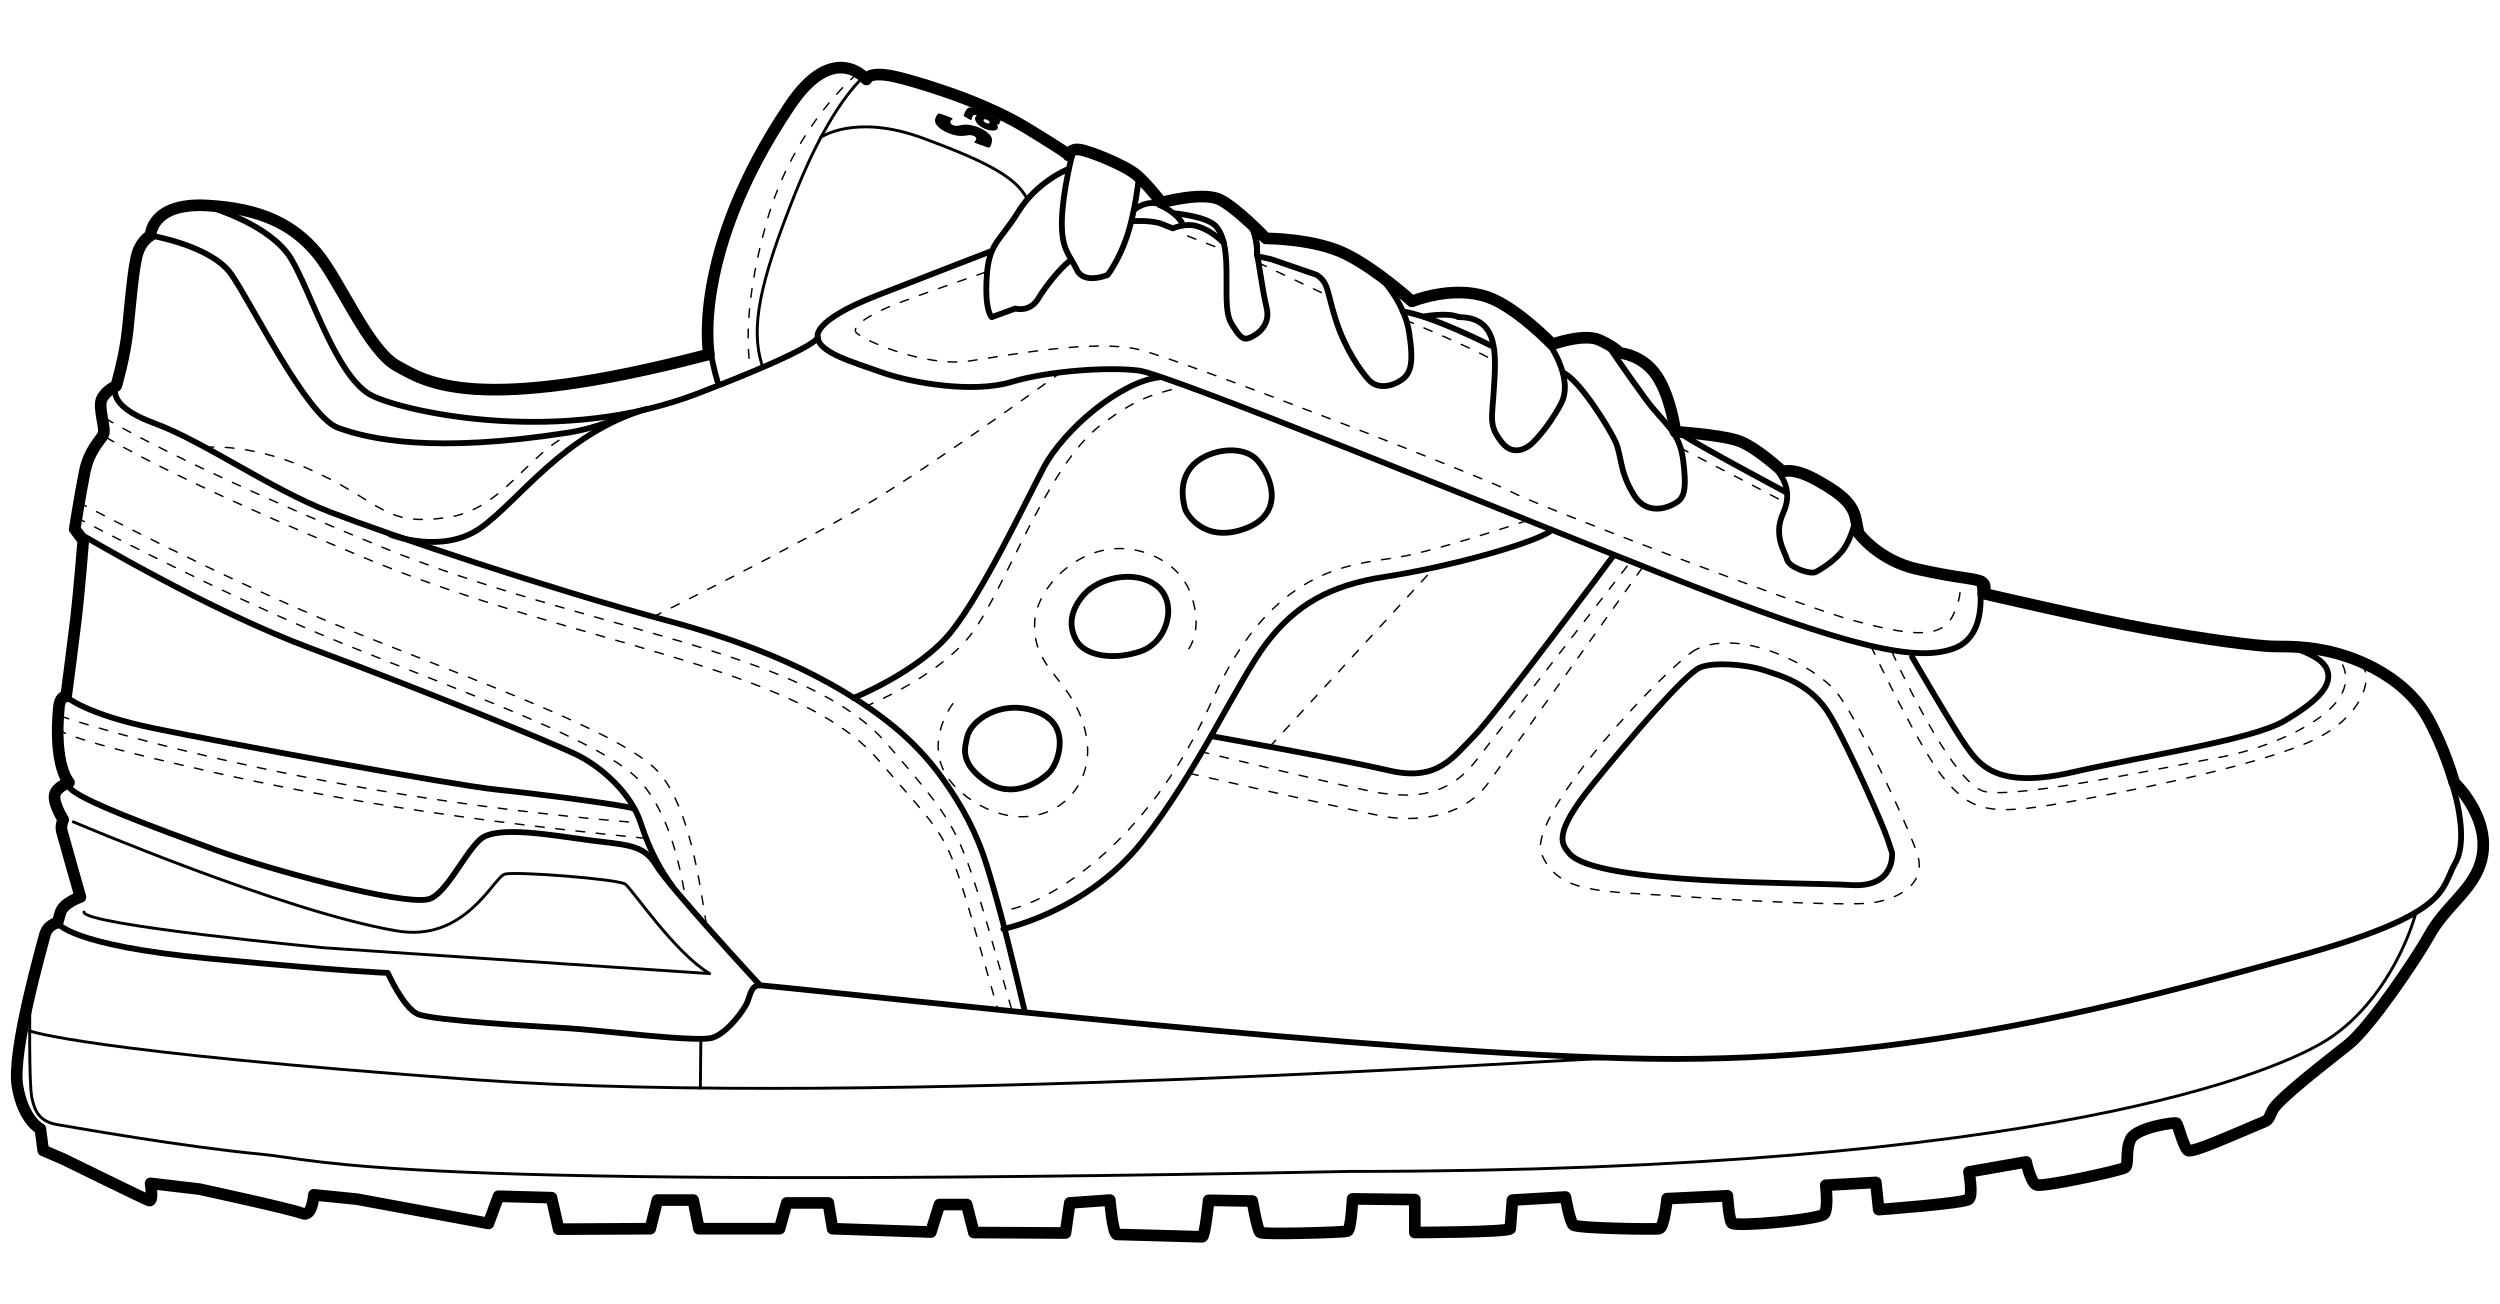 <?xml version="1.0" encoding="utf-8"?>
<!-- Generator: Adobe Illustrator 16.0.4, SVG Export Plug-In . SVG Version: 6.00 Build 0)  -->
<!DOCTYPE svg PUBLIC "-//W3C//DTD SVG 1.1//EN" "http://www.w3.org/Graphics/SVG/1.1/DTD/svg11.dtd">
<svg version="1.1" id="GRID" xmlns="http://www.w3.org/2000/svg" xmlns:xlink="http://www.w3.org/1999/xlink" x="0px" y="0px"
	 width="429.695px" height="224.2px" viewBox="0 0 429.695 224.2" enable-background="new 0 0 429.695 224.2" xml:space="preserve">
<g>
	<path fill="none" stroke="#000000" stroke-width="2" stroke-linecap="round" stroke-linejoin="round" stroke-miterlimit="10" d="
		M148.924,13.658c0,0,0.246-1.723,5.906-0.246c0,0,12.797,3.199,21.656,8.613c8.859,5.414,7.137,4.676,7.137,4.676
		s0.246-1.23,1.969-0.984s7.875,2.707,9.843,4.43s4.184,4.675,4.184,4.675s7.137-1.968,10.089-0.492
		c2.953,1.477,7.875,6.645,7.875,6.645s8.367,0,13.781,2.707s11.32,8.121,11.32,8.121s6.946-2.873,13.042-0.738
		c4.922,1.722,11.074,8.121,11.074,8.121s5.414-1.969,8.121-0.738s3.445,2.215,3.445,2.215s3.938,0.246,6.398,3.938
		s3.199,9.597,3.199,9.597s7.382,0.492,10.581,1.477s7.875,5.414,7.875,5.414s1.604-0.914,5.906,1.477
		c4.43,2.461,6.152,4.184,6.645,6.645c0.492,2.46,0.492,2.46,0.492,2.46s3.445,4.676,10.089,6.152
		c6.645,1.477,8.859,1.477,10.582,1.969s0.738,2.215,0.738,2.215s18.949,4.43,28.546,6.152c9.598,1.723,18.703,2.953,21.656,2.953
		s7.137,0,12.304,1.724c5.168,1.723,10.828,5.168,13.781,10.336s4.676,11.32,4.676,11.32s7.389,6.98,4.184,14.765
		c-1.723,4.184-5.906,6.891-8.367,11.32s-10.336,15.995-14.027,18.948c-3.69,2.953-12.058,9.352-13.042,11.32
		s-0.246,1.477-3.199,2.707s-10.582,4.676-11.32,4.184s-1.723-4.43-1.969-4.676s-6.891,0.738-7.875,2.707s-0.246,4.43-0.984,4.922
		s-14.272,3.445-15.257,2.953s-1.723-3.938-1.723-3.938l-9.844,1.723c0,0,0.738,3.938,0,4.676s-15.503,1.803-15.503,1.803
		l-0.492-4.676l-8.613,0.492c0,0,0.492,3.938-0.246,4.922s-15.423,2.298-15.915,1.56s-0.738-4.676-0.738-4.676l-10.376,0.492
		c0,0-0.492,5.045-1.354,5.168s-14.15-0.041-14.766-0.656s-1.354-4.798-1.354-4.798l-9.104,0.532l-0.369,4.922
		c-0.615,0.615-16.405,0.655-16.405,0.655v-5.66l-10.705-0.123c0,0-0.246,5.291-0.861,5.537s-14.52,0.615-15.011,0.246
		c-0.492-0.369-1.355-5.414-1.355-5.414l-7.506-0.123c0,0-0.615,6.275-1.107,6.275c-0.492,0-13.904-0.409-14.643-0.409
		s-1.23-5.906-1.23-5.906l-6.89,0.492l-0.738,5.168l-15.75-0.083l-1.23-4.811h-4.676l-1.477,4.733l-16.899-0.578l-0.738-4.43h-7.136
		l-1.23,4.43h-13.863l-0.984-4.922h-6.152l-1.23,4.922l-15.75,0.082l-1.23-5.413l-9.105-0.246l-1.723,4.675l-22.64-4.183
		l-7.382-0.738c0,0-0.246,3.937-1.969,3.199c-1.723-0.738-17.718-4.184-17.718-4.184l-8.367-0.984c0,0,0.492,3.199-0.246,2.953
		s-14.765-7.137-14.765-7.137l-3.445-1.477l-0.492-3.691c0,0-2.953-1.477-3.937-7.383s4.183-23.87,4.675-25.839
		s2.215-2.215,2.215-2.215s0,0,0.492-1.723s3.445-2.707,3.445-2.707s-2.953-10.336-3.199-11.32s0.246-1.969,0.246-1.969
		s-1.723-2.707-1.477-4.184s2.461-2.214,2.461-2.214s-2.707-2.707-1.723-13.043c0.246-1.969,1.23-1.723,1.23-1.723
		s1.23-9.353,1.723-13.536c0.492-4.184,1.23-13.289,1.23-13.289l-1.477-1.969c0,0,0.984-6.152,1.723-9.843s2.707-5.414,3.199-6.398
		s-0.984-4.676-0.246-6.152c0.738-1.477,2.461-2.215,2.461-2.215s1.477-4.922,1.969-9.598c0.492-4.675,0.984-11.074,1.722-13.289
		s2.215-2.953,2.215-2.953s0-5.66,9.598-5.168c9.597,0.492,15.011,3.445,18.949,8.121s8.859,16.734,13.781,19.441
		s13.289,8.613,53.647-1.969c0,0-3.199-17.226,13.781-42.573C143.264,6.768,148.924,13.658,148.924,13.658z"/>
	<path fill="none" stroke="#000000" stroke-linecap="round" stroke-linejoin="round" stroke-miterlimit="10" d="M36.708,35.806
		c0,0,9.843,2.953,13.289,8.613s7.875,20.671,14.027,23.625c6.152,2.953,32.729,8.613,56.108-0.492
		c21.164-8.121,20.425-9.598,20.425-9.598s-1.23-2.707,10.09-7.136c11.32-4.43,19.687-7.629,19.687-7.629"/>
	<path fill="none" stroke="#000000" stroke-linecap="round" stroke-linejoin="round" stroke-miterlimit="10" d="M121.608,56.477
		c0,0,0.492,5.168,1.723,9.105"/>
	<path fill="none" stroke="#000000" stroke-linecap="round" stroke-linejoin="round" stroke-miterlimit="10" d="M340.135,99.789
		c0,0,1.969,9.352-4.266,11.649c-6.235,2.296-16.94,0.396-50.202-12.797c-29.365-11.648-84.818-34.288-89.904-34.945
		c-5.085-0.656-15.421,0-21.984,1.969c-6.562,1.969-17.062,0.164-22.147-1.641c-5.086-1.804-10.993-3.445-11.074-6.07"/>
	<path fill="none" stroke="#000000" stroke-linecap="round" stroke-linejoin="round" stroke-miterlimit="10" d="M318.972,89.207
		c0,0-0.658,3.035-1.969,5.004c-1.313,1.969-3.938,3.609-4.922,4.101s-4.595-0.819-4.922-2.132
		c-0.329-1.313-2.461-4.102-0.655-8.039c1.803-3.938-0.492-6.398-0.984-7.382"/>
	<path fill="none" stroke="#000000" stroke-linecap="round" stroke-linejoin="round" stroke-miterlimit="10" d="M306.83,84.531
		c0,0-14.765-7.875-17.718-9.844"/>
	<path fill="none" stroke="#000000" stroke-linecap="round" stroke-linejoin="round" stroke-miterlimit="10" d="M276.315,59.266
		c0,0,2.84,4.255,6.563,9.352c3.117,4.266,5.743,5.414,6.398,10.335c0.656,4.922,0.164,6.07-0.492,6.891
		c-0.657,0.82-5.25,3.446-7.875-0.656c-2.626-4.102-2.134-6.89-3.281-9.351s-6.233-10.664-9.022-11.812"/>
	<path fill="none" stroke="#000000" stroke-linecap="round" stroke-linejoin="round" stroke-miterlimit="10" d="M265.816,58.446
		c0,0,4.922,6.399,2.461,10.992c-2.461,4.594-5.085,6.891-5.085,6.891s-2.79,2.625-5.087-0.329
		c-2.296-2.953-1.641-3.937-1.312-9.515c0.327-5.578,0.819-11.977-6.071-11.977"/>
	<path fill="none" stroke="#000000" stroke-linecap="round" stroke-linejoin="round" stroke-miterlimit="10" d="M256.302,59.43
		c0,0-9.969-5.086-15.217-5.906"/>
	<path fill="none" stroke="#000000" stroke-linecap="round" stroke-linejoin="round" stroke-miterlimit="10" d="M244.776,54.385
		c0,0,4.101-0.738,5.946,0.123"/>
	<path fill="none" stroke="#000000" stroke-linecap="round" stroke-linejoin="round" stroke-miterlimit="10" d="M236.778,47.126
		c0,0,4.553,4.43,5.414,9.966c0.861,5.537,0.246,7.137-1.354,8.244s-4.061,1.6-5.537,0s-4.061-5.291-5.66-10.213
		c-1.6-4.921-1.23-6.521-3.322-7.875l-7.875-2.707l-2.337-0.492c0-2.83-0.863-4.553-0.615-4.922"/>
	<path fill="none" stroke="#000000" stroke-linecap="round" stroke-linejoin="round" stroke-miterlimit="10" d="M201.833,36.667
		c0,0,5.783,0.492,7.259,2.338s1.723,4.676,1.723,8.736s-0.123,6.398,0.984,8.121s1.723,2.707,2.953,2.215
		c1.232-0.492,3.692-2.092,2.954-5.168c-0.738-3.076-1.353-7.998-1.599-8.859s0.369-1.969-0.738-4.43"/>
	<path fill="none" stroke="#000000" stroke-linecap="round" stroke-linejoin="round" stroke-miterlimit="10" d="M194.573,38.021
		c0,0,3.322-0.246,5.168,0.492s1.846,0.738,1.846,0.738s2.215-0.984,4.184-0.369c1.968,0.615,3.199,1.6,4.552,2.83"/>
	<path fill="none" stroke="#000000" stroke-linecap="round" stroke-linejoin="round" stroke-miterlimit="10" d="M199.249,35.19
		c0,0,3.076,1.354,3.938,3.199"/>
	<path fill="none" stroke="#000000" stroke-linecap="round" stroke-linejoin="round" stroke-miterlimit="10" d="M195.681,31.13
		c0,0-0.615,5.414-1.969,9.474s-3.322,6.645-3.322,6.645s-4.06,1.723-5.291-0.861s-2.707-3.445-2.584-8.49
		c0.123-5.044,1.846-11.566,1.846-11.566"/>
	<path fill="none" stroke="#000000" stroke-linecap="round" stroke-linejoin="round" stroke-miterlimit="10" d="M183.376,29.162
		c0,0-5.168,2.092-8.367,7.259c-3.199,5.168-5.045,5.291-5.414,11.197c-0.369,5.906,0.861,6.89,0.861,6.89l4.061-1.477
		c0,0,2.461,0.738,3.938-1.722c1.477-2.461,3.938-5.291,5.168-6.275"/>
	<path fill="none" stroke="#000000" stroke-linecap="round" stroke-linejoin="round" stroke-miterlimit="10" d="M194.942,36.052
		c0,0,1.723-1.477,3.814-1.107"/>
	<path fill="none" stroke="#000000" stroke-linecap="round" stroke-linejoin="round" stroke-miterlimit="10" d="M19.975,66.321
		c0,0-2.051,3.281,6.48,6.398c8.531,3.118,20.015,11.32,30.187,15.258c10.171,3.937,37.897,13.289,58.077,18.703
		c13.682,3.671,27.899,9.191,38.964,18.25c3.021,2.475,5.79,5.389,8.086,8.554c3.486,4.803,6.134,9.682,7.881,15.39
		c2.495,8.152,4.475,16.448,6.426,24.743"/>
	<path fill="none" stroke="#000000" stroke-linecap="round" stroke-linejoin="round" stroke-miterlimit="10" d="M11.361,119.723
		c0,0,3.281,3.033,15.257,5.494s50.858,9.681,58.733,10.501c7.875,0.819,22.804,2.788,23.624,3.28"/>
	<path fill="none" stroke="#000000" stroke-linecap="round" stroke-linejoin="round" stroke-miterlimit="10" d="M13.987,91.913
		c0.492,0.165,21.328,12.797,39.866,19.688c18.539,6.892,40.687,15.915,45.116,18.046c4.43,2.135,9.516,6.728,11.156,11.812
		c1.641,5.087,3.609,8.367,5.414,10.828"/>
	<path fill="none" stroke="#000000" stroke-linecap="round" stroke-linejoin="round" stroke-miterlimit="10" d="M25.88,40.481
		c0,0,10.418,1.722,13.863,6.644c3.445,4.921,12.96,24.445,18.375,26.414c5.414,1.969,16.406,4.429,39.538,0.82
		c5.25-0.82,9.187-2.789,9.187-2.789"/>
	<path fill="none" stroke="#000000" stroke-linecap="round" stroke-linejoin="round" stroke-miterlimit="10" d="M67.142,91.913
		c0,0,8.859,3.446,15.421-1.148c6.562-4.594,14.437-16.406,28.71-20.507"/>
	<path fill="none" stroke="#000000" stroke-linecap="round" stroke-linejoin="round" stroke-miterlimit="10" d="M146.708,119.969
		c0,0,11.32-4.593,16.734-11.322c5.414-6.727,12.468-21.656,15.914-28.218c3.445-6.562,13.289-14.93,20.015-15.585"/>
	<path fill="none" stroke="#000000" stroke-linecap="round" stroke-linejoin="round" stroke-miterlimit="10" d="M172.465,159.67
		c0,0,14.272-2.953,23.789-14.929c9.516-11.976,16.57-27.891,21.492-34.29c4.922-6.398,10.664-9.844,20.345-11.32
		c9.678-1.477,24.114-5.25,28.217-7.711"/>
	<path fill="none" stroke="#000000" stroke-linecap="round" stroke-linejoin="round" stroke-miterlimit="10" d="M277.298,95.522
		c0,0-20.345,27.398-23.953,31.008c-3.608,3.608-6.232,7.875-14.6,5.906s-30.516-5.906-30.516-5.906"/>
	<path fill="none" stroke="#000000" stroke-linecap="round" stroke-linejoin="round" stroke-miterlimit="10" d="M269.752,146.709
		c-1.352-1.592-2.953-3.281,3.938-11.812s16.076-19.195,18.537-20.18s8.04-0.492,10.993,0.492s8.204,2.298,11.483,8.038
		c3.282,5.743,8.859,18.376,9.681,20.837c0.818,2.461,0.818,2.461,0.818,2.461s0.658,6.069-7.054,5.577
		C310.438,151.631,274.345,152.124,269.752,146.709z"/>
	<path fill="none" stroke="#000000" stroke-linecap="round" stroke-linejoin="round" stroke-miterlimit="10" d="M328.647,112.914
		c0,0,7.22,12.47,9.352,15.423c2.134,2.953,5.085,7.382,18.047,4.43c12.96-2.953,31.007-5.578,36.584-8.859
		c5.58-3.282,7.712-5.743,7.549-7.875c-0.166-2.134-2.298-3.282-4.759-4.267"/>
	<path fill="none" stroke="#000000" stroke-linecap="round" stroke-linejoin="round" stroke-miterlimit="10" d="M421.342,134.406
		c0,0,3.28,9.352,0.655,13.944c-2.624,4.595-0.492,8.695-27.891,16.241c-27.396,7.548-64.965,18.048-110.41,17.392
		c-45.443-0.657-136.821-11.154-153.064-12.633c0,0-15.75-17.061-17.882-20.672c-2.133-3.608-5.25-3.444-11.484-4.266
		c-6.234-0.819-15.914-2.624-18.703-0.163c-2.79,2.46-6.022,9.716-9.023,10.335c-4.758,0.984-27.234-5.085-36.585-8.53
		c-9.352-3.445-23.953-8.695-25.101-10.828"/>
	<path fill="none" stroke="#000000" stroke-linecap="round" stroke-linejoin="round" stroke-miterlimit="10" d="M9.885,158.605
		c0,0,1.804,3.854,26.084,6.152c24.28,2.295,30.679,2.461,30.679,2.461s2.625,5.903,5.086,7.054
		c2.461,1.147,20.507,2.132,25.921,2.461c5.414,0.328,22.148,2.461,24.773,1.64c2.625-0.819,5.578-4.92,6.07-6.233
		c0.492-1.312,0.659-2.787,2.134-2.789"/>
	<path fill="none" stroke="#000000" stroke-width="0.5" stroke-linecap="round" stroke-linejoin="round" stroke-miterlimit="10" d="
		M148.35,13.33c0,0-5.414,4.265-11.648,19.851c-6.234,15.585-7.711,23.132-5.742,29.53"/>
	<path fill="none" stroke="#000000" stroke-width="0.5" stroke-linecap="round" stroke-linejoin="round" stroke-miterlimit="10" d="
		M141.049,23.625c0,0,5.906-4.184,17.595,0.123s15.996,6.891,17.841,10.335"/>
	<path fill="none" stroke="#000000" stroke-width="0.5" stroke-linecap="round" stroke-linejoin="round" stroke-miterlimit="10" d="
		M12.592,141.255c0,0,36.052,15.381,55.37,18.703c12.058,2.215,16.857-9.229,18.826-9.721s19.441,0.861,20.671,1.723
		s8.49,11.812,14.519,15.381l-66.197-4.43c0,0-41.589-3.938-41.343-6.152"/>
	<path fill="none" stroke="#000000" stroke-width="0.5" stroke-linecap="round" stroke-linejoin="round" stroke-miterlimit="10" d="
		M5.127,173.124c0,0-0.165,12.797,0.328,15.423c0.492,2.625,1.477,4.265,4.43,4.757s21.679,3.83,35.109,5.087
		c10.5,0.982,20.015,6.233,187.026,2.951c120.42,0,159.794-17.39,167.997-22.64c8.202-5.251,13.124-14.766,15.092-21.327"/>
	<path fill="none" stroke="#000000" stroke-width="0.5" stroke-linecap="round" stroke-linejoin="round" stroke-miterlimit="10" d="
		M5.086,177.184c0,0,8.982,3.528,76.656,8.407c67.674,4.882,192.564-3.937,193.549-3.608"/>
	
		<line fill="none" stroke="#000000" stroke-width="0.5" stroke-linecap="round" stroke-linejoin="round" stroke-miterlimit="10" x1="120.46" y1="178.373" x2="120.378" y2="187.028"/>
	<path fill="none" stroke="#000000" stroke-linecap="round" stroke-linejoin="round" stroke-miterlimit="10" d="M204.622,80.43
		c2.401-3.139,8.86-4.265,11.486-1.312c2.624,2.953,4.756,9.351-2.298,11.812s-10.008-2.79-10.172-3.609
		S202.488,83.219,204.622,80.43z"/>
	<path fill="none" stroke="#000000" stroke-linecap="round" stroke-linejoin="round" stroke-miterlimit="10" d="M186.247,102.25
		c2.493-2.908,8.695-4.429,12.468-1.64s2.133,9.68-2.625,11.321s-9.68,0.821-11.156-1.969
		C183.458,107.171,184.278,104.546,186.247,102.25z"/>
	<path fill="none" stroke="#000000" stroke-linecap="round" stroke-linejoin="round" stroke-miterlimit="10" d="M166.232,126.696
		c0.55-2.749,5.578-6.562,11.812-4.43c6.234,2.133,3.938,8.857,2.297,10.5c-1.641,1.64-6.398,4.756-10.992,1.477
		C164.755,130.96,165.904,128.336,166.232,126.696z"/>
	
		<path fill="none" stroke="#000000" stroke-width="0.25" stroke-linecap="round" stroke-linejoin="round" stroke-miterlimit="10" stroke-dasharray="1.5,2" d="
		M35.232,76.902c0,0,8.121-0.984,19.441,4.43c11.32,5.414,11.566,9.105,22.148,7.629c10.582-1.477,14.765-13.289,23.87-15.258"/>
	
		<path fill="none" stroke="#000000" stroke-width="0.25" stroke-linecap="round" stroke-linejoin="round" stroke-miterlimit="10" stroke-dasharray="1.5,2" d="
		M112.257,106.022c0,0,24.608-12.141,36.749-19.359s33.304-22.64,33.304-22.64"/>
	
		<path fill="none" stroke="#000000" stroke-width="0.25" stroke-linecap="round" stroke-linejoin="round" stroke-miterlimit="10" stroke-dasharray="1.5,2" d="
		M147.366,12.674c0,0-10.828,8.695-15.585,25.429s-2.789,25.101-2.789,25.101"/>
	
		<path fill="none" stroke="#000000" stroke-width="0.25" stroke-linecap="round" stroke-linejoin="round" stroke-miterlimit="10" stroke-dasharray="1.5,2" d="
		M10.377,123.085c0,0,39.375,13.452,99.748,18.374"/>
	
		<path fill="none" stroke="#000000" stroke-width="0.25" stroke-linecap="round" stroke-linejoin="round" stroke-miterlimit="10" stroke-dasharray="1.5,2" d="
		M10.049,125.219c0,0-1.312,0.984,18.867,5.741c20.179,4.758,42.491,9.188,82.029,13.125"/>
	
		<path fill="none" stroke="#000000" stroke-width="0.25" stroke-linecap="round" stroke-linejoin="round" stroke-miterlimit="10" stroke-dasharray="1.5,2" d="
		M13.166,88.961c0,0,24.773,13.124,45.772,21.655c20.999,8.532,45.116,16.899,51.186,23.79s7.219,18.21,7.875,20.671"/>
	
		<path fill="none" stroke="#000000" stroke-width="0.25" stroke-linecap="round" stroke-linejoin="round" stroke-miterlimit="10" stroke-dasharray="1.5,2" d="
		M13.494,86.335c0,0,24.773,13.125,45.772,21.656c20.999,8.533,47.905,17.884,53.976,24.775c6.07,6.89,7.547,23.624,8.203,26.085"/>
	
		<path fill="none" stroke="#000000" stroke-width="0.25" stroke-linecap="round" stroke-linejoin="round" stroke-miterlimit="10" stroke-dasharray="1.5,2" d="
		M18.088,71.899c0,0,12.796,7.875,47.577,22.148c34.78,14.273,72.842,17.554,86.787,33.797
		c13.945,16.241,12.304,14.109,21.656,46.428"/>
	
		<path fill="none" stroke="#000000" stroke-width="0.25" stroke-linecap="round" stroke-linejoin="round" stroke-miterlimit="10" stroke-dasharray="1.5,2" d="
		M18.252,75.18c0,0,11.155,7.055,45.936,21.328c34.78,14.273,72.842,17.884,86.787,34.125
		c13.945,16.242,11.156,10.499,20.507,42.819"/>
	
		<path fill="none" stroke="#000000" stroke-width="0.25" stroke-linecap="round" stroke-linejoin="round" stroke-miterlimit="10" stroke-dasharray="1.5,2" d="
		M169.35,46.797c0,0-10.993,3.773-15.258,5.414c-4.265,1.641-7.382,3.61-7.054,4.758c0.328,1.148,11.812,6.234,19.523,5.086
		c7.71-1.148,21.656-3.774,29.202-1.969c7.547,1.805,60.353,22.369,63.984,24.445c3.443,1.969,50.202,19.85,58.896,22.148
		c8.695,2.297,14.766,3.446,16.897-0.656c2.134-4.102,1.149-6.398,1.149-6.398"/>
	
		<path fill="none" stroke="#000000" stroke-width="0.25" stroke-linecap="round" stroke-linejoin="round" stroke-miterlimit="10" stroke-dasharray="1.5,2" d="
		M288.783,76.984c0,0,17.555,9.024,18.539,9.68"/>
	
		<line fill="none" stroke="#000000" stroke-width="0.25" stroke-linecap="round" stroke-linejoin="round" stroke-miterlimit="10" stroke-dasharray="1.5,2" x1="216.271" y1="45.157" x2="228.411" y2="50.899"/>
	
		<path fill="none" stroke="#000000" stroke-width="0.25" stroke-linecap="round" stroke-linejoin="round" stroke-miterlimit="10" stroke-dasharray="1.5,2" d="
		M241.535,55c0,0,12.633,5.25,15.257,7.055"/>
	
		<line fill="none" stroke="#000000" stroke-width="0.25" stroke-linecap="round" stroke-linejoin="round" stroke-miterlimit="10" stroke-dasharray="1.5,2" x1="204.13" y1="40.563" x2="210.856" y2="43.188"/>
	
		<path fill="none" stroke="#000000" stroke-width="0.25" stroke-linecap="round" stroke-linejoin="round" stroke-miterlimit="10" stroke-dasharray="1.5,2" d="
		M148.679,121.444c0,0,11.976-4.757,17.882-11.977c5.906-7.219,13.125-29.202,22.64-36.42c6.234-4.594,8.367-5.086,13.945-6.563"/>
	
		<path fill="none" stroke="#000000" stroke-width="0.25" stroke-linecap="round" stroke-linejoin="round" stroke-miterlimit="10" stroke-dasharray="1.5,2" d="
		M262.537,89.452c0,0-13.126,4.43-20.837,6.07c-7.71,1.64-22.475,0.329-33.468,25.102c-10.992,24.772-28.875,35.273-36.093,35.929"
		/>
	
		<path fill="none" stroke="#000000" stroke-width="0.25" stroke-linecap="round" stroke-linejoin="round" stroke-miterlimit="10" stroke-dasharray="1.5,2" d="
		M163.772,120.952c0,0-7.547,9.68,3.445,16.733c10.992,7.057,21.328-0.82,19.523-10.991c-1.805-10.172-9.68-11.156-8.859-20.344
		c0.82-6.727,10.217-15.31,20.343-10.828c3.169,1.403,5.672,3.802,6.727,7.382c1.123,3.812,0.858,7.255-1.64,10.009"/>
	
		<path fill="none" stroke="#000000" stroke-width="0.25" stroke-linecap="round" stroke-linejoin="round" stroke-miterlimit="10" stroke-dasharray="1.5,2" d="
		M206.263,129.155c0,0,28.219,6.891,31.5,7.22c3.282,0.326,10.336,1.477,15.749-5.414c5.414-6.891,26.906-34.618,26.906-34.618"/>
	
		<path fill="none" stroke="#000000" stroke-width="0.25" stroke-linecap="round" stroke-linejoin="round" stroke-miterlimit="10" stroke-dasharray="1.5,2" d="
		M204.458,132.929c0,0,28.875,6.562,33.304,7.383c4.43,0.818,13.289,0.818,18.047-5.743c4.759-6.562,26.414-36.915,26.414-36.915"/>
	
		<line fill="none" stroke="#000000" stroke-width="0.25" stroke-linecap="round" stroke-linejoin="round" stroke-miterlimit="10" stroke-dasharray="1.5,2" x1="218.239" y1="128.336" x2="246.456" y2="97.656"/>
	
		<path fill="none" stroke="#000000" stroke-width="0.25" stroke-linecap="round" stroke-linejoin="round" stroke-miterlimit="10" stroke-dasharray="1.5,2" d="
		M291.573,111.601c-3.955,1.857-29.53,28.384-26.577,35.275c2.952,6.891,10.335,6.232,24.279,7.217
		c13.946,0.984,28.054,1.479,31.828,1.15c3.774-0.329,10.499-2.627,8.367-8.696c-2.133-6.069-10.499-23.624-13.944-27.725
		C312.081,114.718,299.611,107.828,291.573,111.601z"/>
	
		<path fill="none" stroke="#000000" stroke-width="0.25" stroke-linecap="round" stroke-linejoin="round" stroke-miterlimit="10" stroke-dasharray="1.5,2" d="
		M325.204,112.093c0,0,10.173,22.642,15.915,23.954c5.741,1.312,33.14-4.593,40.521-5.906c7.383-1.312,20.837-6.398,21.492-12.962
		c0.327-3.938-2.626-4.757-2.626-4.757"/>
	
		<path fill="none" stroke="#000000" stroke-width="0.25" stroke-linecap="round" stroke-linejoin="round" stroke-miterlimit="10" stroke-dasharray="1.5,2" d="
		M321.596,111.108c0,0,8.532,18.048,12.633,22.805c4.102,4.758,6.562,6.398,18.374,4.43s33.96-6.396,43.967-10.663
		c10.009-4.266,10.991-11.483,9.681-12.796"/>
	<path fill-rule="evenodd" clip-rule="evenodd" d="M168.599,24.934c-0.28-0.106-0.561-0.215-0.843-0.319
		c-0.311-0.115-0.359-0.175-0.225-0.3c0.14-0.13,0.247-0.275,0.265-0.456c0.031-0.295-0.377-0.575-0.918-0.628
		c-0.255-0.025-0.455,0.012-0.66,0.042c-0.568,0.082-1.151,0.154-1.89,0.006c-1.914-0.383-3.72-1.597-3.621-2.634
		c0.034-0.355,0.183-0.664,0.408-0.943c0.203-0.257,0.207-0.26,0.824-0.042c0.497,0.175,0.993,0.36,1.488,0.545
		c0.325,0.122,0.392,0.211,0.222,0.31c-0.193,0.113-0.263,0.277-0.307,0.454c-0.033,0.132,0.037,0.286,0.27,0.43
		c0.256,0.16,0.533,0.246,0.81,0.233c0.298-0.012,0.539-0.076,0.791-0.129c0.519-0.11,1.109-0.123,1.819,0.039
		c1.252,0.285,2.279,0.815,3.026,1.555c0.36,0.357,0.47,0.71,0.443,1.032c-0.022,0.294-0.068,0.58-0.185,0.84
		c-0.254,0.568-0.36,0.44-1.202,0.136c-0.169-0.061-0.339-0.128-0.507-0.191C168.604,24.921,168.602,24.928,168.599,24.934z"/>
	<g>
		<path fill-rule="evenodd" clip-rule="evenodd" d="M169.885,19.638c0.57,0.271,1.142,0.542,1.717,0.816
			c0.364,0.172,0.431,0.245,0.337,0.404c-0.077,0.133-0.111,0.284-0.188,0.416c-0.047,0.078-0.065,0.182-0.303,0.125
			c-0.114-0.027-0.081,0.04-0.057,0.094c0.058,0.134,0.116,0.266,0.12,0.389c0.015,0.546-0.777,0.73-1.801,0.41
			c-1.033-0.321-1.736-0.906-2.017-1.467c-0.181-0.36-0.147-0.667,0.118-0.871c0.03-0.024,0.107-0.036,0.035-0.098
			c-0.069-0.06-0.168-0.097-0.256-0.105c-0.182-0.018-0.292,0.03-0.333,0.117c-0.1,0.198-0.232,0.381-0.255,0.615
			c-0.021,0.199-0.111,0.194-0.449-0.003c-0.226-0.132-0.45-0.263-0.676-0.394c-0.158-0.091-0.26-0.185-0.226-0.276
			c0.158-0.424,0.29-0.861,0.663-1.18c0.282-0.245,0.791-0.189,1.402,0.015c0.562,0.188,1.092,0.485,1.639,0.736
			c0.178,0.082,0.354,0.168,0.532,0.252C169.885,19.636,169.885,19.636,169.885,19.638z M170.091,21.101
			c0.064-0.139-0.121-0.369-0.406-0.504c-0.291-0.138-0.555-0.138-0.622,0.002c-0.078,0.158,0.083,0.366,0.396,0.512
			C169.783,21.261,170.019,21.257,170.091,21.101z"/>
	</g>
</g>
</svg>
